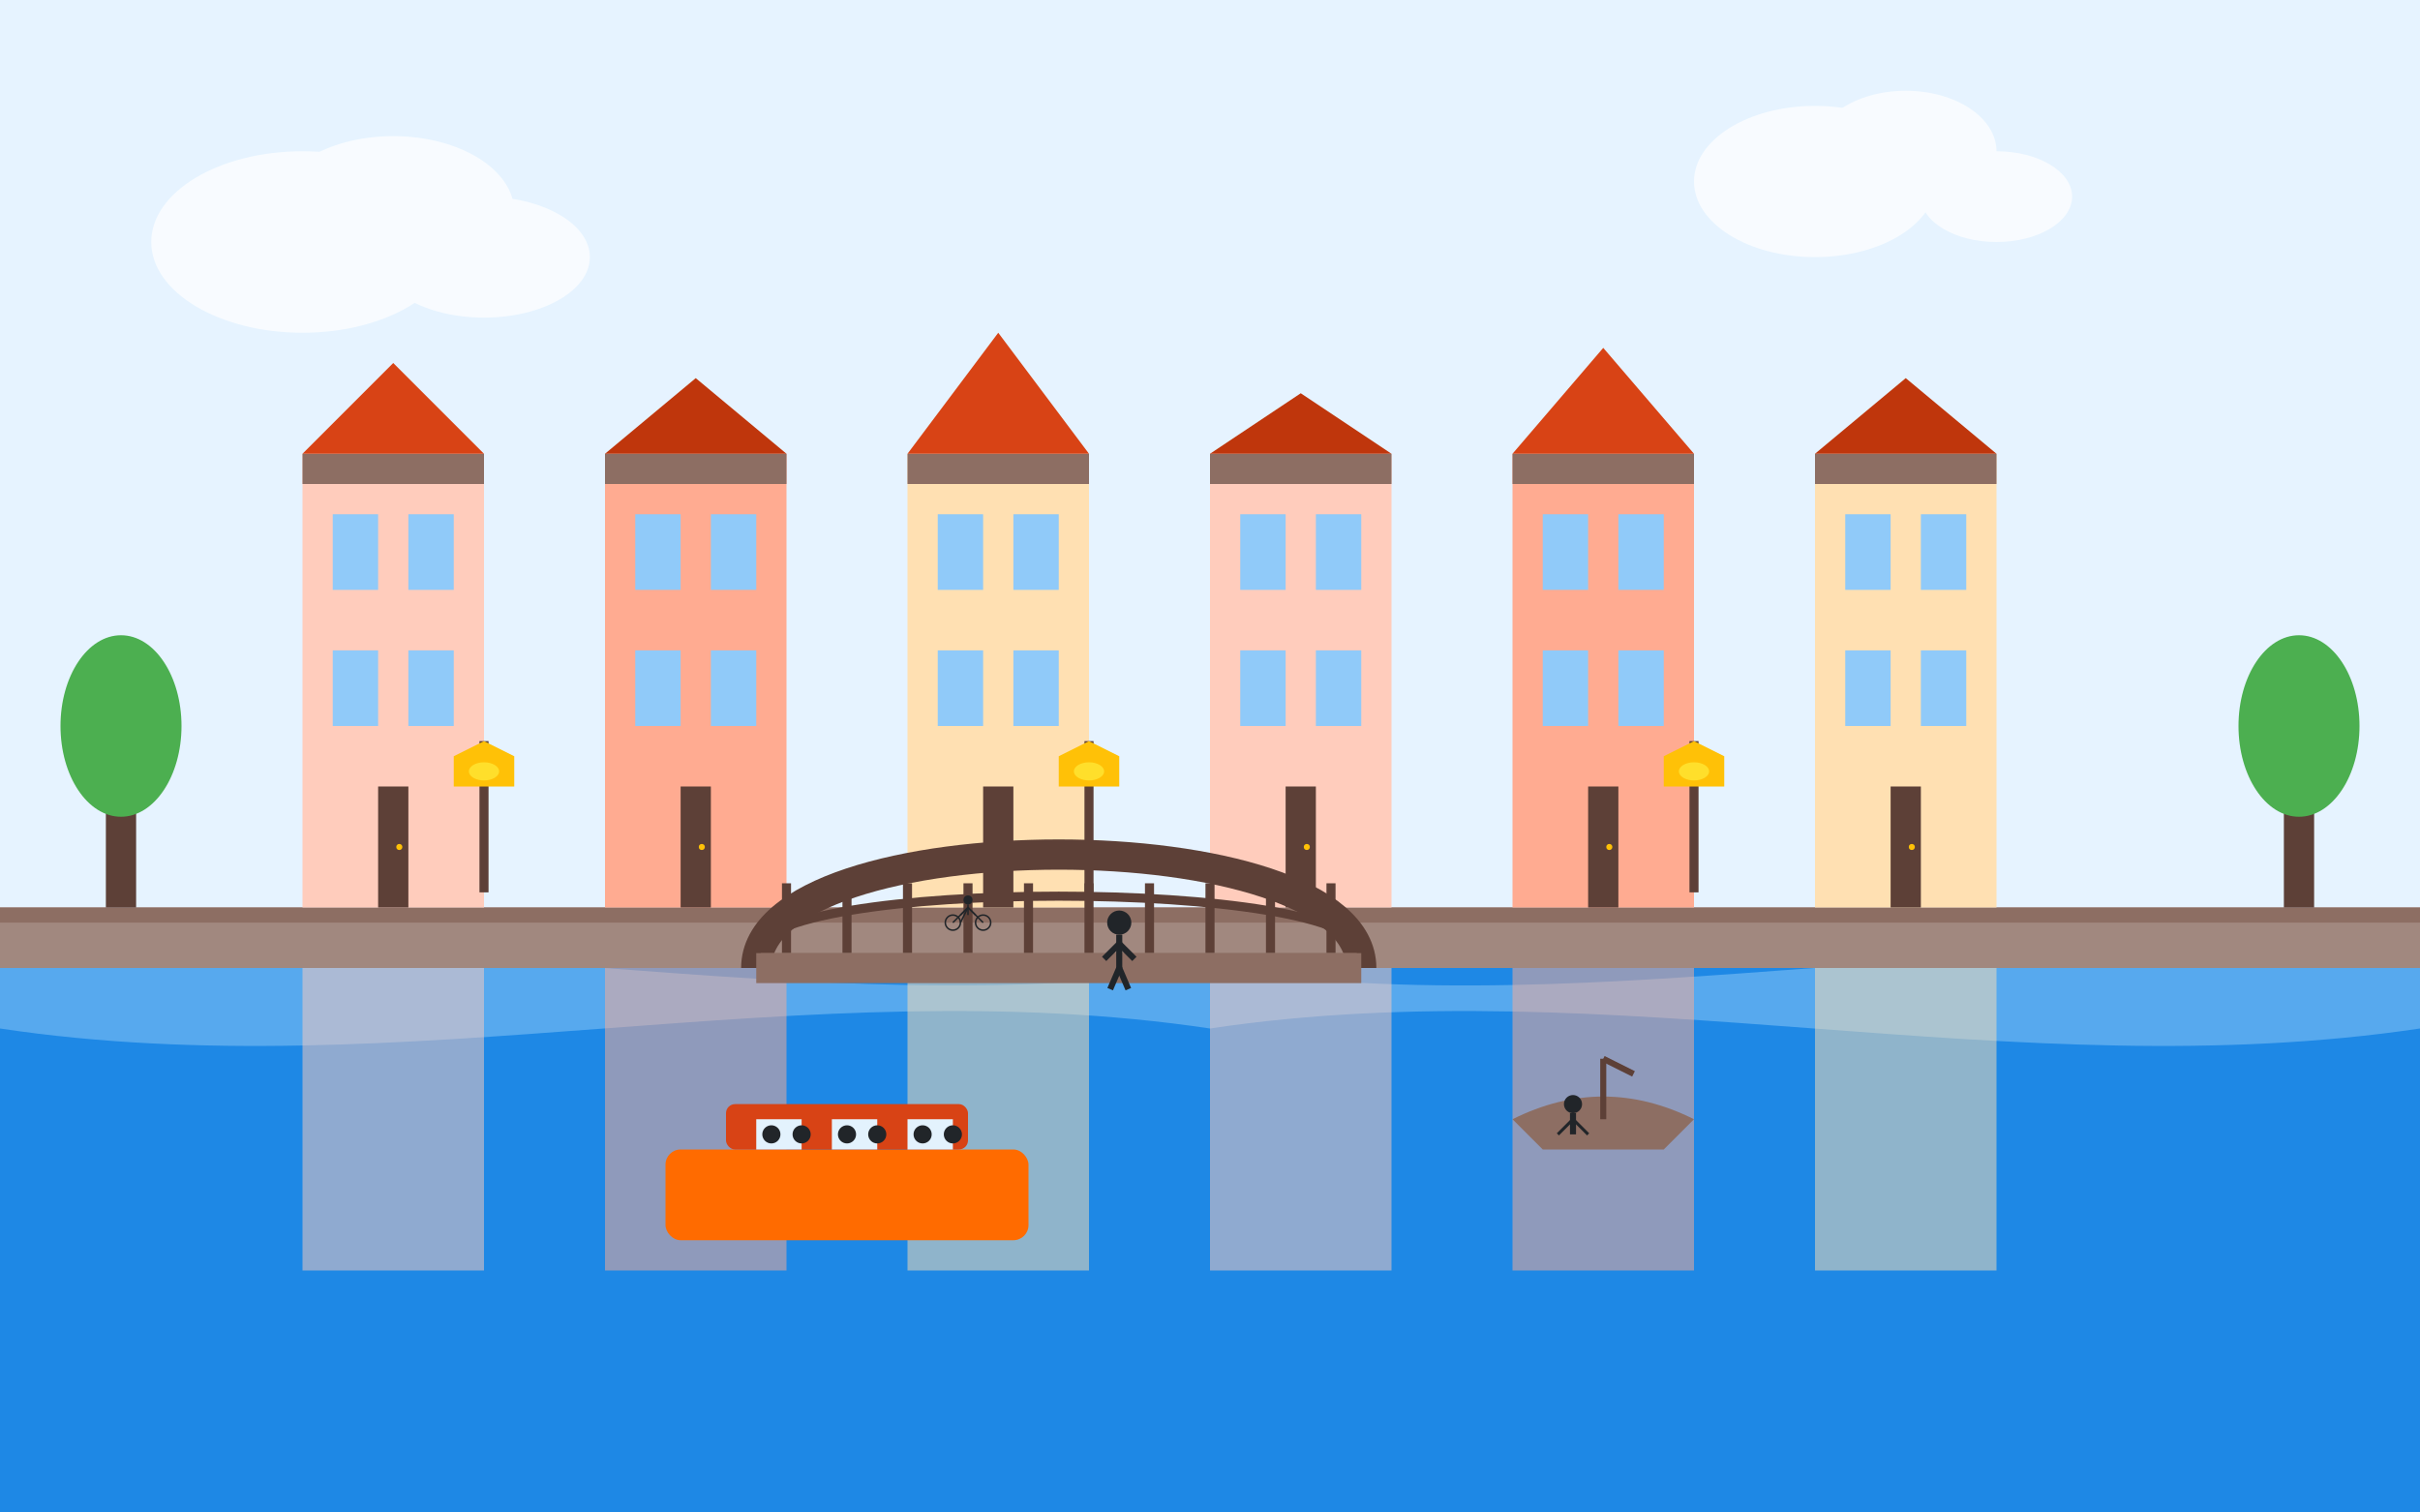 <svg xmlns="http://www.w3.org/2000/svg" viewBox="0 0 800 500">
  <!-- Sky Background -->
  <rect width="800" height="500" fill="#E6F3FF" />
  
  <!-- Canal Water -->
  <rect y="320" width="800" height="180" fill="#1E88E5" />
  <path d="M0,320 C133,300 266,340 400,320 C533,340 666,300 800,320 L800,340 C666,360 533,320 400,340 C266,320 133,360 0,340 Z" fill="#90CAF9" opacity="0.5" />
  
  <!-- Canal Banks -->
  <rect y="300" width="800" height="20" fill="#A1887F" />
  <rect y="300" width="800" height="5" fill="#8D6E63" />
  
  <!-- Reflection in Water -->
  <g opacity="0.5">
    <path d="M100,320 L100,420 L160,420 L160,320 Z" fill="#FFCCBC" />
    <path d="M200,320 L200,420 L260,420 L260,320 Z" fill="#FFAB91" />
    <path d="M300,320 L300,420 L360,420 L360,320 Z" fill="#FFE0B2" />
    <path d="M400,320 L400,420 L460,420 L460,320 Z" fill="#FFCCBC" />
    <path d="M500,320 L500,420 L560,420 L560,320 Z" fill="#FFAB91" />
    <path d="M600,320 L600,420 L660,420 L660,320 Z" fill="#FFE0B2" />
  </g>
  
  <!-- Canal Houses (Left Side) -->
  <g>
    <!-- House 1 -->
    <rect x="100" y="150" width="60" height="150" fill="#FFCCBC" />
    <rect x="100" y="150" width="60" height="10" fill="#8D6E63" />
    <path d="M100,150 L130,120 L160,150 Z" fill="#D84315" />
    <rect x="110" y="170" width="15" height="25" fill="#90CAF9" /> <!-- Window -->
    <rect x="135" y="170" width="15" height="25" fill="#90CAF9" /> <!-- Window -->
    <rect x="110" y="215" width="15" height="25" fill="#90CAF9" /> <!-- Window -->
    <rect x="135" y="215" width="15" height="25" fill="#90CAF9" /> <!-- Window -->
    <rect x="125" y="260" width="10" height="40" fill="#5D4037" /> <!-- Door -->
    <circle cx="132" cy="280" r="1" fill="#FFC107" /> <!-- Doorknob -->
    
    <!-- House 2 -->
    <rect x="200" y="150" width="60" height="150" fill="#FFAB91" />
    <rect x="200" y="150" width="60" height="10" fill="#8D6E63" />
    <path d="M200,150 L230,125 L260,150 Z" fill="#BF360C" />
    <rect x="210" y="170" width="15" height="25" fill="#90CAF9" /> <!-- Window -->
    <rect x="235" y="170" width="15" height="25" fill="#90CAF9" /> <!-- Window -->
    <rect x="210" y="215" width="15" height="25" fill="#90CAF9" /> <!-- Window -->
    <rect x="235" y="215" width="15" height="25" fill="#90CAF9" /> <!-- Window -->
    <rect x="225" y="260" width="10" height="40" fill="#5D4037" /> <!-- Door -->
    <circle cx="232" cy="280" r="1" fill="#FFC107" /> <!-- Doorknob -->
    
    <!-- House 3 -->
    <rect x="300" y="150" width="60" height="150" fill="#FFE0B2" />
    <rect x="300" y="150" width="60" height="10" fill="#8D6E63" />
    <path d="M300,150 L330,110 L360,150 Z" fill="#D84315" />
    <rect x="310" y="170" width="15" height="25" fill="#90CAF9" /> <!-- Window -->
    <rect x="335" y="170" width="15" height="25" fill="#90CAF9" /> <!-- Window -->
    <rect x="310" y="215" width="15" height="25" fill="#90CAF9" /> <!-- Window -->
    <rect x="335" y="215" width="15" height="25" fill="#90CAF9" /> <!-- Window -->
    <rect x="325" y="260" width="10" height="40" fill="#5D4037" /> <!-- Door -->
    <circle cx="332" cy="280" r="1" fill="#FFC107" /> <!-- Doorknob -->
  </g>
  
  <!-- Canal Houses (Right Side) -->
  <g>
    <!-- House 4 -->
    <rect x="400" y="150" width="60" height="150" fill="#FFCCBC" />
    <rect x="400" y="150" width="60" height="10" fill="#8D6E63" />
    <path d="M400,150 L430,130 L460,150 Z" fill="#BF360C" />
    <rect x="410" y="170" width="15" height="25" fill="#90CAF9" /> <!-- Window -->
    <rect x="435" y="170" width="15" height="25" fill="#90CAF9" /> <!-- Window -->
    <rect x="410" y="215" width="15" height="25" fill="#90CAF9" /> <!-- Window -->
    <rect x="435" y="215" width="15" height="25" fill="#90CAF9" /> <!-- Window -->
    <rect x="425" y="260" width="10" height="40" fill="#5D4037" /> <!-- Door -->
    <circle cx="432" cy="280" r="1" fill="#FFC107" /> <!-- Doorknob -->
    
    <!-- House 5 -->
    <rect x="500" y="150" width="60" height="150" fill="#FFAB91" />
    <rect x="500" y="150" width="60" height="10" fill="#8D6E63" />
    <path d="M500,150 L530,115 L560,150 Z" fill="#D84315" />
    <rect x="510" y="170" width="15" height="25" fill="#90CAF9" /> <!-- Window -->
    <rect x="535" y="170" width="15" height="25" fill="#90CAF9" /> <!-- Window -->
    <rect x="510" y="215" width="15" height="25" fill="#90CAF9" /> <!-- Window -->
    <rect x="535" y="215" width="15" height="25" fill="#90CAF9" /> <!-- Window -->
    <rect x="525" y="260" width="10" height="40" fill="#5D4037" /> <!-- Door -->
    <circle cx="532" cy="280" r="1" fill="#FFC107" /> <!-- Doorknob -->
    
    <!-- House 6 -->
    <rect x="600" y="150" width="60" height="150" fill="#FFE0B2" />
    <rect x="600" y="150" width="60" height="10" fill="#8D6E63" />
    <path d="M600,150 L630,125 L660,150 Z" fill="#BF360C" />
    <rect x="610" y="170" width="15" height="25" fill="#90CAF9" /> <!-- Window -->
    <rect x="635" y="170" width="15" height="25" fill="#90CAF9" /> <!-- Window -->
    <rect x="610" y="215" width="15" height="25" fill="#90CAF9" /> <!-- Window -->
    <rect x="635" y="215" width="15" height="25" fill="#90CAF9" /> <!-- Window -->
    <rect x="625" y="260" width="10" height="40" fill="#5D4037" /> <!-- Door -->
    <circle cx="632" cy="280" r="1" fill="#FFC107" /> <!-- Doorknob -->
  </g>
  
  <!-- Canal Tour Boat -->
  <g transform="translate(220, 380)">
    <rect x="0" y="0" width="120" height="30" rx="5" fill="#FF6B00" />
    <rect x="20" y="-15" width="80" height="15" rx="3" fill="#D84315" />
    <rect x="30" y="-10" width="15" height="10" fill="#E3F2FD" /> <!-- Window -->
    <rect x="55" y="-10" width="15" height="10" fill="#E3F2FD" /> <!-- Window -->
    <rect x="80" y="-10" width="15" height="10" fill="#E3F2FD" /> <!-- Window -->
    
    <!-- People Silhouettes -->
    <g fill="#212529">
      <circle cx="35" cy="-5" r="3" />
      <circle cx="45" cy="-5" r="3" />
      <circle cx="60" cy="-5" r="3" />
      <circle cx="70" cy="-5" r="3" />
      <circle cx="85" cy="-5" r="3" />
      <circle cx="95" cy="-5" r="3" />
    </g>
  </g>
  
  <!-- Small Rowboat -->
  <g transform="translate(500, 370)">
    <path d="M0,0 C20,-10 40,-10 60,0 L50,10 L10,10 Z" fill="#8D6E63" />
    <line x1="30" y1="0" x2="30" y2="-20" stroke="#5D4037" stroke-width="2" />
    <path d="M30,-20 L40,-15" stroke="#5D4037" stroke-width="2" />
    
    <!-- Person Rowing -->
    <circle cx="20" cy="-5" r="3" fill="#212529" />
    <line x1="20" y1="-2" x2="20" y2="5" stroke="#212529" stroke-width="2" />
    <line x1="20" y1="0" x2="15" y2="5" stroke="#212529" stroke-width="1" />
    <line x1="20" y1="0" x2="25" y2="5" stroke="#212529" stroke-width="1" />
  </g>
  
  <!-- Bridge -->
  <g transform="translate(350, 320)">
    <path d="M-100,0 C-100,-50 100,-50 100,0" fill="none" stroke="#5D4037" stroke-width="10" />
    <rect x="-100" y="-5" width="200" height="10" fill="#8D6E63" />
    
    <!-- Bridge Railing -->
    <g stroke="#5D4037" stroke-width="3" fill="none">
      <path d="M-100,-5 C-100,-30 100,-30 100,-5" />
      <line x1="-90" y1="-5" x2="-90" y2="-28" />
      <line x1="-70" y1="-5" x2="-70" y2="-28" />
      <line x1="-50" y1="-5" x2="-50" y2="-28" />
      <line x1="-30" y1="-5" x2="-30" y2="-28" />
      <line x1="-10" y1="-5" x2="-10" y2="-28" />
      <line x1="10" y1="-5" x2="10" y2="-28" />
      <line x1="30" y1="-5" x2="30" y2="-28" />
      <line x1="50" y1="-5" x2="50" y2="-28" />
      <line x1="70" y1="-5" x2="70" y2="-28" />
      <line x1="90" y1="-5" x2="90" y2="-28" />
    </g>
    
    <!-- Person on Bridge -->
    <g transform="translate(20, -15)">
      <circle cx="0" cy="0" r="4" fill="#212529" /> <!-- Head -->
      <line x1="0" y1="4" x2="0" y2="15" stroke="#212529" stroke-width="2" /> <!-- Body -->
      <line x1="0" y1="7" x2="-5" y2="12" stroke="#212529" stroke-width="2" /> <!-- Arm -->
      <line x1="0" y1="7" x2="5" y2="12" stroke="#212529" stroke-width="2" /> <!-- Arm -->
      <line x1="0" y1="15" x2="-3" y2="22" stroke="#212529" stroke-width="2" /> <!-- Leg -->
      <line x1="0" y1="15" x2="3" y2="22" stroke="#212529" stroke-width="2" /> <!-- Leg -->
    </g>
    
    <!-- Bicycle on Bridge -->
    <g transform="translate(-30, -15) scale(0.5)">
      <circle cx="-10" cy="0" r="5" fill="none" stroke="#212529" stroke-width="1" />
      <circle cx="10" cy="0" r="5" fill="none" stroke="#212529" stroke-width="1" />
      <path d="M-10,0 L0,-10 L10,0" fill="none" stroke="#212529" stroke-width="1" />
      <path d="M0,-10 L-5,0" fill="none" stroke="#212529" stroke-width="1" />
      
      <!-- Cyclist -->
      <circle cx="0" cy="-15" r="3" fill="#212529" />
      <line x1="0" y1="-12" x2="0" y2="-5" stroke="#212529" stroke-width="1" />
      <line x1="0" y1="-10" x2="-5" y2="-5" stroke="#212529" stroke-width="1" />
      <line x1="0" y1="-10" x2="5" y2="-5" stroke="#212529" stroke-width="1" />
    </g>
  </g>
  
  <!-- Street Lamps -->
  <g transform="translate(160, 295)">
    <line x1="0" y1="0" x2="0" y2="-50" stroke="#5D4037" stroke-width="3" />
    <path d="M0,-50 L10,-45 L10,-35 L-10,-35 L-10,-45 Z" fill="#FFC107" />
    <ellipse cx="0" cy="-40" rx="5" ry="3" fill="#FFEB3B" opacity="0.7" />
  </g>
  
  <g transform="translate(360, 295)">
    <line x1="0" y1="0" x2="0" y2="-50" stroke="#5D4037" stroke-width="3" />
    <path d="M0,-50 L10,-45 L10,-35 L-10,-35 L-10,-45 Z" fill="#FFC107" />
    <ellipse cx="0" cy="-40" rx="5" ry="3" fill="#FFEB3B" opacity="0.7" />
  </g>
  
  <g transform="translate(560, 295)">
    <line x1="0" y1="0" x2="0" y2="-50" stroke="#5D4037" stroke-width="3" />
    <path d="M0,-50 L10,-45 L10,-35 L-10,-35 L-10,-45 Z" fill="#FFC107" />
    <ellipse cx="0" cy="-40" rx="5" ry="3" fill="#FFEB3B" opacity="0.7" />
  </g>
  
  <!-- Trees -->
  <g transform="translate(40, 260)">
    <rect x="-5" y="0" width="10" height="40" fill="#5D4037" />
    <ellipse cx="0" cy="-20" rx="20" ry="30" fill="#4CAF50" />
  </g>
  
  <g transform="translate(760, 260)">
    <rect x="-5" y="0" width="10" height="40" fill="#5D4037" />
    <ellipse cx="0" cy="-20" rx="20" ry="30" fill="#4CAF50" />
  </g>
  
  <!-- Clouds -->
  <g fill="white" opacity="0.7">
    <ellipse cx="100" cy="80" rx="50" ry="30" />
    <ellipse cx="130" cy="70" rx="40" ry="25" />
    <ellipse cx="160" cy="85" rx="35" ry="20" />
    
    <ellipse cx="600" cy="60" rx="40" ry="25" />
    <ellipse cx="630" cy="50" rx="30" ry="20" />
    <ellipse cx="660" cy="65" rx="25" ry="15" />
  </g>
</svg>
